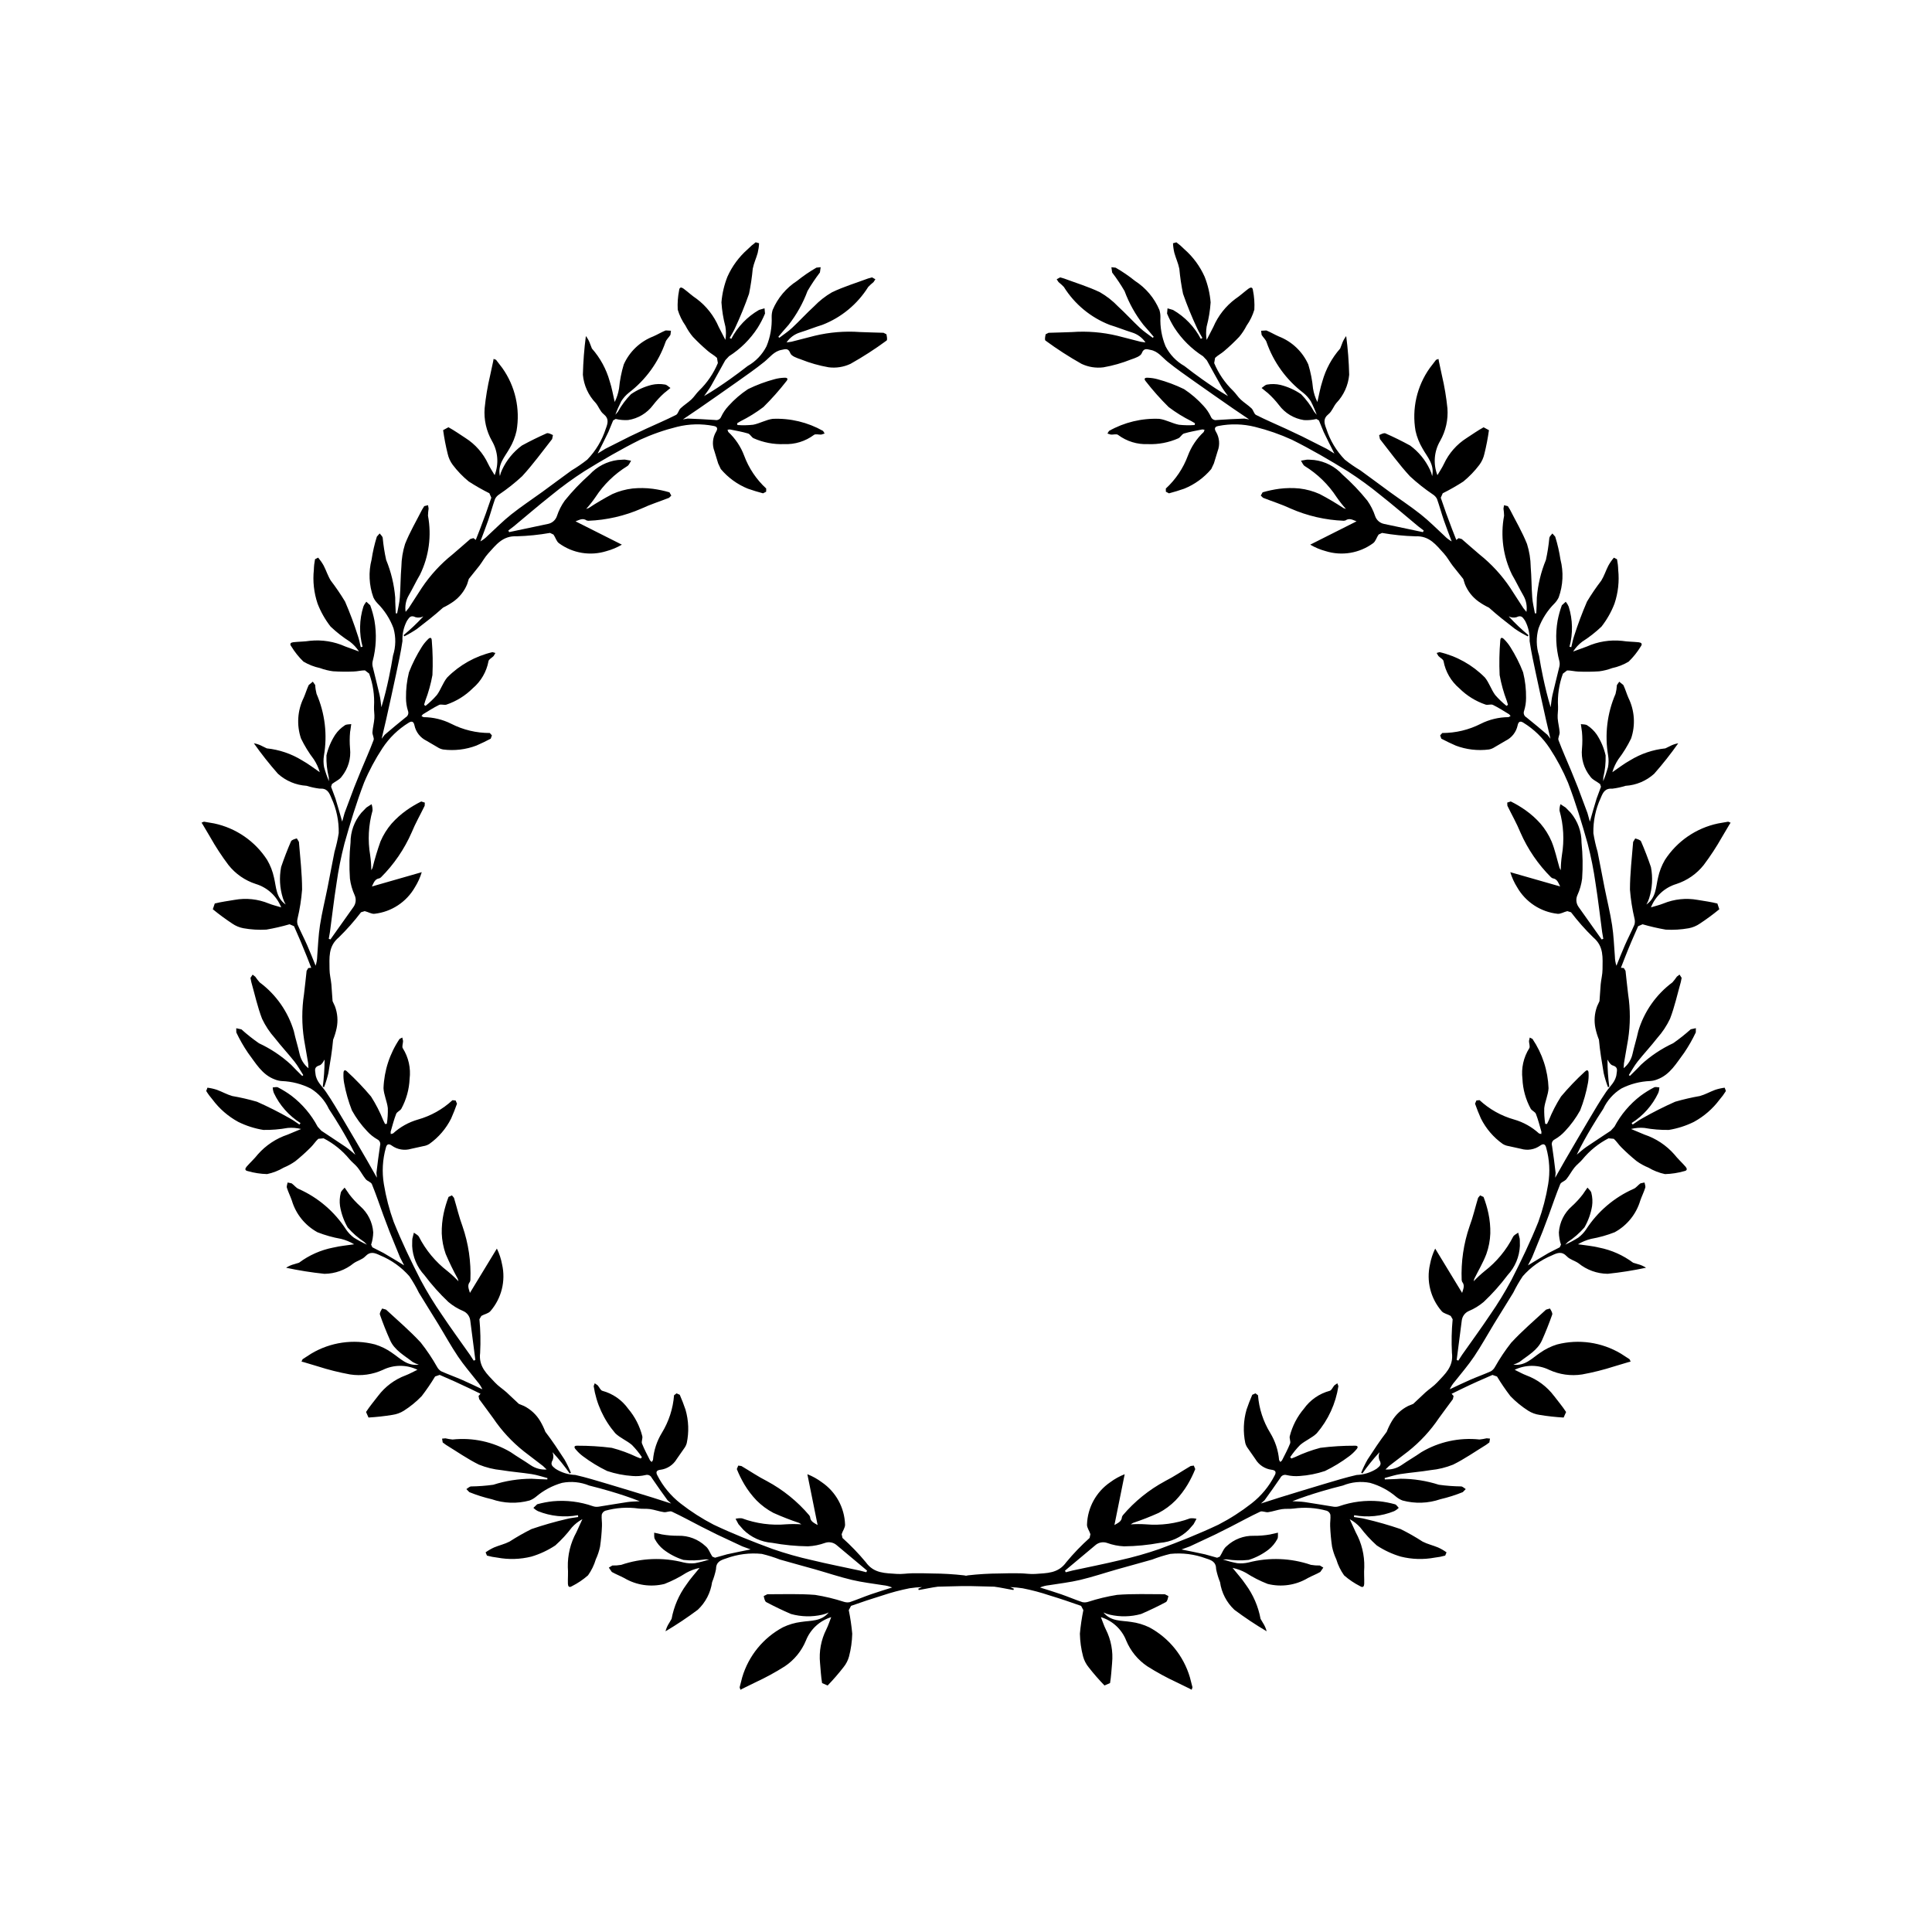 <?xml version="1.0" encoding="UTF-8"?>
<!-- Uploaded to: SVG Repo, www.svgrepo.com, Generator: SVG Repo Mixer Tools -->
<svg fill="#000000" width="800px" height="800px" version="1.1" viewBox="144 144 512 512" xmlns="http://www.w3.org/2000/svg">
 <path d="m599.27 362.23c-5.789 1.223-10.848 4.707-14.059 9.676-0.852 1.457-1.461 3.043-1.812 4.695-0.613 2.512-0.488 5.285-3.09 7.109 0.309-0.52 0.555-1.078 0.73-1.656 0.844-2.668 1.008-5.508 0.48-8.254-0.781-2.301-1.652-4.578-2.621-6.805-0.184-0.422-0.984-0.617-1.543-0.797l-0.555 0.914c-0.336 4.215-0.84 8.434-0.844 12.648 0.203 2.598 0.609 5.176 1.211 7.715 0.129 0.516 0.121 1.055-0.023 1.566-0.785 1.828-1.715 3.598-2.519 5.422-0.797 1.805-1.508 3.648-2.254 5.477-0.258-0.797-0.395-1.625-0.41-2.457-0.227-2.781-0.312-5.582-0.742-8.328-0.52-3.352-1.344-6.648-2.008-9.98-0.629-3.152-1.199-6.312-1.84-9.465-0.48-1.613-0.848-3.258-1.109-4.918-0.074-3.203 0.586-6.383 1.934-9.293 0.621-1.52 1.141-2.633 3.125-2.496h-0.004c1.18-0.145 2.34-0.398 3.473-0.754 2.816-0.172 5.488-1.297 7.582-3.191 2.269-2.574 4.398-5.273 6.375-8.078-0.797 0.137-1.566 0.406-2.273 0.793l-1.141 0.555c-3.316 0.344-6.508 1.426-9.348 3.172-1.645 0.906-3.141 2.086-4.703 3.144 0.355-1.215 0.891-2.371 1.59-3.426 1.312-1.719 2.445-3.566 3.387-5.512 1.191-3.531 0.941-7.394-0.699-10.742-0.492-1.121-0.828-2.316-1.352-3.418l-1.086-0.887-0.629 0.887c-0.039 0.789-0.16 1.566-0.355 2.328-2.242 5.172-2.922 10.883-1.953 16.434 0.152 1 0.137 2.019-0.051 3.012-0.348 1.262-0.773 2.5-1.277 3.707l0.043-1.027c0.461-1.898 0.664-3.852 0.605-5.801-0.445-1.969-1.238-3.84-2.34-5.527-0.672-0.973-1.527-1.805-2.519-2.445-0.414-0.312-1.125-0.23-1.699-0.328l0.223 1.605 0.066 0.453c0.137 1.465 0.137 2.941 0.008 4.41-0.281 2.652 0.5 5.309 2.172 7.391 0.562 0.871 1.754 1.328 2.621 2.023l0.234 0.727-1.152 3.113c-0.625 1.996-1.18 4.016-1.789 6.125l-0.633-2.273-2.57-6.875-1.754-4.332c-1.125-2.703-2.332-5.379-3.356-8.121-0.215-0.574 0.348-1.395 0.301-2.086-0.078-1.238-0.426-2.461-0.516-3.703-0.074-1.02 0.148-2.055 0.094-3.078-0.176-2.977 0.262-5.957 1.289-8.754l1.109-0.848c0.996-0.02 1.996 0.273 2.996 0.301 1.828 0.074 3.66 0.055 5.488-0.066 1.176-0.148 2.332-0.434 3.441-0.852 1.547-0.324 3.027-0.902 4.383-1.711 1.242-1.207 2.324-2.566 3.227-4.043 0.559-0.738 0.043-1.031-0.574-1.098-1.457-0.156-2.938-0.137-4.379-0.371h-0.004c-3.195-0.332-6.426 0.188-9.359 1.508l-3.629 1.324h0.004c0.648-1.004 1.465-1.887 2.41-2.613 1.828-1.16 3.535-2.496 5.106-3.988 1.441-1.844 2.606-3.891 3.445-6.074 0.973-2.883 1.312-5.941 0.992-8.969-0.023-0.941-0.129-1.883-0.312-2.809l-0.832-0.43c-0.555 0.656-1.047 1.367-1.465 2.121-0.672 1.297-1.109 2.731-1.875 3.965-1.363 1.777-2.625 3.629-3.781 5.551-1.289 2.984-2.43 6.031-3.418 9.129-0.336 0.953-0.504 1.961-0.75 2.949l-0.48-0.102h0.004c0.945-3.492 0.871-7.184-0.211-10.637-0.191-0.469-0.457-0.902-0.785-1.289l-1.031 0.938c-0.484 1.324-0.859 2.688-1.125 4.078-0.617 3.559-0.457 7.211 0.465 10.707 0.117 0.473 0.121 0.973 0.008 1.449-0.586 2.512-1.254 5-1.828 7.516-0.246 1.07-0.328 2.18-0.484 3.269-0.82-2.656-1.445-5.305-2.016-7.961-0.402-1.895-0.754-3.809-1.066-5.723v0.004c-0.754-2.348-0.801-4.863-0.129-7.234 0.922-2.496 2.379-4.762 4.266-6.641 0.441-0.461 0.805-0.988 1.078-1.562 1.156-3.219 1.32-6.711 0.469-10.023-0.309-2.059-0.777-4.086-1.398-6.07l-0.746-0.844c-0.277 0.383-0.727 0.738-0.805 1.156-0.184 1.969-0.488 3.926-0.914 5.856-1.312 3.18-2.121 6.547-2.402 9.973 0 1.395-0.102 2.789-0.148 4.184h-0.363c-0.246-1.402-0.605-2.793-0.707-4.203-0.203-2.707-0.18-5.434-0.41-8.141h0.004c-0.035-2.047-0.363-4.078-0.977-6.035-1.246-3.141-2.981-6.086-4.516-9.109l-0.57-0.918-1.008-0.25-0.148 0.883c0.094 0.629 0.148 1.266 0.164 1.902-1.004 5.305-0.262 10.789 2.113 15.637 1.059 1.793 1.938 3.691 2.984 5.488 0.762 1.316 1.055 2.852 0.828 4.356l-0.828-1.008-3.477-5.371h0.004c-2.246-3.348-4.992-6.332-8.141-8.844-1.594-1.324-3.125-2.734-4.699-4.074l-0.832-0.242-0.617 0.473-1.133-2.891c-1.062-2.738-2.047-5.512-2.984-8.293l0.516-1.176h-0.008c1.887-0.941 3.715-1.984 5.484-3.129 1.578-1.297 3-2.773 4.231-4.402 0.645-0.867 1.098-1.855 1.332-2.91 0.516-2.07 0.918-4.168 1.211-6.285l-1.41-0.766c-1.559 0.844-3.008 1.883-4.504 2.848-2.613 1.66-4.699 4.031-6.008 6.84-0.48 1.02-1.125 1.961-1.734 3.004-1.16-2.988-0.887-6.344 0.738-9.105 1.477-2.617 2.144-5.617 1.918-8.613-0.297-2.93-0.785-5.84-1.457-8.703l-0.805-3.742-0.109-0.645-0.645 0.238-1.668 2.176c-3.426 4.82-4.785 10.812-3.773 16.641 0.363 1.648 0.992 3.227 1.855 4.68 1.254 2.262 3.223 4.215 2.555 7.32v-0.004c-0.129-0.59-0.328-1.164-0.594-1.711-1.188-2.535-2.992-4.731-5.242-6.387-2.133-1.164-4.32-2.246-6.543-3.223-0.422-0.188-1.145 0.215-1.672 0.461l0.211 1.051c2.613 3.324 5.102 6.766 7.961 9.863l-0.004-0.004c1.914 1.773 3.961 3.391 6.125 4.848 0.445 0.289 0.805 0.691 1.043 1.164 0.664 1.879 1.18 3.809 1.828 5.691 0.641 1.867 1.367 3.703 2.059 5.555-0.727-0.402-1.391-0.914-1.965-1.516-2.051-1.887-4.016-3.887-6.195-5.617-2.652-2.109-5.5-3.977-8.246-5.973-2.602-1.891-5.164-3.828-7.773-5.707h0.004c-1.445-0.859-2.832-1.816-4.152-2.859-2.231-2.305-3.902-5.09-4.883-8.141-0.574-1.535-0.945-2.707 0.605-3.953 0.883-0.711 1.281-2 2.039-2.906h-0.004c1.953-2.035 3.152-4.676 3.406-7.488-0.082-3.43-0.344-6.856-0.793-10.258-0.492 0.641-0.879 1.355-1.137 2.121l-0.461 1.184c-2.203 2.5-3.812 5.461-4.711 8.668-0.59 1.785-0.895 3.664-1.328 5.5-0.562-1.133-0.953-2.344-1.156-3.59-0.199-2.152-0.617-4.281-1.246-6.348-1.52-3.41-4.324-6.078-7.805-7.43-1.121-0.488-2.176-1.133-3.309-1.594l-1.398 0.082 0.141 1.086c0.391 0.68 1.09 1.234 1.316 1.949h-0.004c1.859 5.32 5.234 9.98 9.711 13.402 0.789 0.633 1.469 1.391 2.008 2.246 0.598 1.164 1.125 2.363 1.57 3.594l-0.664-0.785c-0.945-1.711-2.117-3.285-3.484-4.684-1.664-1.137-3.516-1.973-5.473-2.461-1.152-0.262-2.348-0.293-3.516-0.09-0.516 0.051-0.98 0.594-1.473 0.906l1.262 1.035 0.363 0.281h-0.004c1.098 0.984 2.102 2.066 3 3.234 1.594 2.141 3.969 3.562 6.609 3.961 1.105 0.066 2.215-0.031 3.293-0.293l0.668 0.379 1.262 3.07c0.895 1.891 1.859 3.75 2.84 5.715l-2.008-1.242-6.551-3.305-4.231-2c-2.664-1.223-5.363-2.371-7.977-3.691-0.547-0.277-0.691-1.262-1.191-1.738-0.898-0.855-1.984-1.52-2.891-2.367-0.746-0.699-1.285-1.613-2.016-2.324-2.148-2.066-3.848-4.559-4.992-7.312l0.242-1.379c0.719-0.691 1.652-1.152 2.406-1.812h-0.004c1.398-1.184 2.727-2.441 3.988-3.769 0.762-0.91 1.418-1.902 1.953-2.961 0.914-1.289 1.609-2.719 2.055-4.234 0.098-1.727-0.027-3.461-0.371-5.156-0.09-0.918-0.668-0.785-1.172-0.414-1.176 0.871-2.25 1.895-3.469 2.699-2.574 1.926-4.594 4.496-5.856 7.453l-1.766 3.434c-0.199-1.176-0.199-2.379 0-3.555 0.559-2.094 0.906-4.234 1.051-6.394-0.191-2.332-0.727-4.625-1.59-6.801-1.238-2.777-3.062-5.254-5.348-7.262-0.66-0.676-1.375-1.297-2.137-1.855l-0.898 0.254c0.039 0.863 0.16 1.719 0.363 2.555 0.391 1.41 1.035 2.758 1.309 4.184l0.004 0.004c0.203 2.227 0.531 4.445 0.984 6.637 1.074 3.07 2.301 6.086 3.68 9.031 0.402 0.93 0.961 1.785 1.449 2.676l-0.418 0.25c-1.676-3.207-4.234-5.871-7.371-7.672l-1.449-0.422-0.125 1.387c0.543 1.305 1.191 2.562 1.938 3.762 1.965 3.035 4.559 5.613 7.606 7.555l0.992 1.062c1.27 2.242 2.469 4.527 3.754 6.762 0.547 0.953 1.238 1.824 1.863 2.734-2.41-1.402-4.664-2.922-6.883-4.492-1.586-1.121-3.137-2.285-4.664-3.481-2.144-1.215-3.883-3.031-5-5.227-1.016-2.461-1.48-5.109-1.367-7.769 0.008-0.633-0.082-1.27-0.27-1.875-1.332-3.152-3.582-5.828-6.457-7.684-1.617-1.305-3.336-2.477-5.141-3.516l-1.121-0.113 0.195 1.395c1.199 1.57 2.301 3.215 3.293 4.922 1.195 3.227 2.883 6.25 5.004 8.961 0.949 1.023 1.82 2.117 2.727 3.176l-0.262 0.246c-1.133-0.859-2.34-1.641-3.375-2.606-1.984-1.852-3.816-3.871-5.82-5.707-1.414-1.48-3.035-2.746-4.812-3.766-3.043-1.461-6.316-2.449-9.496-3.633l-1.047-0.293-0.906 0.496 0.492 0.746c0.496 0.398 0.969 0.828 1.41 1.289 2.859 4.574 7.125 8.102 12.156 10.055 1.992 0.605 3.93 1.398 5.918 2.016 1.453 0.449 2.707 1.379 3.562 2.633l-1.293-0.18-6.195-1.59c-3.922-0.938-7.961-1.27-11.98-0.977-2.07 0.109-4.144 0.105-6.215 0.195l-0.777 0.387c-0.117 0.555-0.309 1.488-0.047 1.672 3.059 2.25 6.254 4.312 9.562 6.172 1.805 0.852 3.812 1.168 5.789 0.918 2.519-0.441 4.981-1.145 7.352-2.094 1.035-0.352 2.508-0.844 2.809-1.637 0.57-1.508 1.445-1.043 2.324-0.887 1.984 0.348 3.094 1.977 4.543 3.148 2.305 1.867 4.754 3.562 7.176 5.281 3.359 2.383 6.742 4.727 10.121 7.078l4.301 2.914-1.277-0.219c-2.418 0.102-4.848 0.203-7.266 0.379v-0.004c-0.672 0.152-1.348-0.211-1.594-0.852-0.492-1.051-1.148-2.019-1.938-2.867-1.527-1.703-3.269-3.203-5.176-4.461-2.262-1.102-4.621-1.984-7.051-2.633-0.828-0.227-1.684-0.352-2.543-0.383-0.727-0.062-1.184 0.203-0.566 0.93v0.004c1.875 2.406 3.906 4.691 6.078 6.836 1.891 1.434 3.91 2.684 6.035 3.738l0.934 0.555-0.082 0.465c-1.391 0.105-2.789 0.078-4.172-0.074-1.758-0.344-3.41-1.324-5.168-1.559l-0.004-0.004c-4.664-0.203-9.293 0.906-13.355 3.207l-0.418 0.688 0.895 0.277c0.652 0.051 1.512-0.234 1.926 0.082h-0.004c2.281 1.707 5.086 2.574 7.938 2.445 2.769 0.109 5.531-0.422 8.066-1.551 0.562-0.277 0.906-1.09 1.473-1.262 1.586-0.473 3.231-0.75 4.856-1.082l0.586 0.086-0.203 0.582v0.004c-1.871 1.742-3.312 3.894-4.211 6.293-1.23 3.32-3.234 6.305-5.844 8.703l0.012 0.84 0.824 0.43c1.363-0.359 2.719-0.77 4.047-1.238 2.773-1.125 5.231-2.91 7.156-5.199l0.699-1.492 0.992-3.246c0.652-1.684 0.492-3.574-0.43-5.125-0.43-0.707-0.504-1.363 0.648-1.555 3.207-0.633 6.512-0.551 9.684 0.242 3.363 0.832 6.641 1.973 9.793 3.414 5.047 2.512 9.941 5.367 14.746 8.328 3.043 1.957 5.969 4.09 8.766 6.383 3.379 2.664 6.633 5.481 9.949 8.227l1.457 1.117-0.203 0.426-10.305-2.176v-0.004c-1.105-0.219-2.008-1.012-2.367-2.078-0.48-1.457-1.176-2.836-2.062-4.086-1.996-2.481-4.199-4.785-6.582-6.894-1.953-2.137-4.606-3.512-7.477-3.871-0.641-0.012-1.285-0.129-1.922-0.102l-1.605 0.273c0.312 0.48 0.52 1.113 0.961 1.41 3.41 2.094 6.312 4.922 8.496 8.277 0.75 1.09 1.574 2.133 2.461 3.113l-0.652-0.23c-2.039-1.344-4.141-2.586-6.305-3.719-1.695-0.762-3.5-1.262-5.344-1.477-1.777-0.176-3.57-0.152-5.344 0.074-1.5 0.203-2.988 0.516-4.441 0.941l-0.484 0.863 0.594 0.586c2.438 0.961 4.957 1.746 7.324 2.856h-0.004c4.449 1.949 9.223 3.047 14.074 3.234l0.441-0.078c1.051-0.738 1.941-0.141 2.949 0.23l-12.277 6.18-0.004-0.004c1.27 0.75 2.637 1.324 4.059 1.707 4.293 1.355 8.977 0.578 12.609-2.086 0.68-0.488 0.926-1.551 1.453-2.293l0.914-0.434c2.922 0.516 5.879 0.816 8.848 0.898 3.742-0.18 5.488 2.316 7.535 4.547 0.898 0.977 1.531 2.195 2.348 3.258l2.793 3.496 0.445 1.402c0.75 1.848 2.008 3.441 3.629 4.602 0.867 0.609 1.785 1.148 2.742 1.605 2.199 1.996 4.559 3.824 6.914 5.644v-0.004c1.074 0.73 2.195 1.391 3.356 1.969l0.203-0.301c-1.793-1.492-3.488-3.098-5.074-4.809l-0.145-0.184c0.617 0.32 1.332 0.398 2.004 0.223 1.441-0.719 1.766 0.219 2.305 0.926h0.004c0.875 1.66 1.289 3.523 1.203 5.394 0.426 2.934 1.074 5.844 1.691 8.75 0.848 4.031 1.746 8.047 2.641 12.066l1.184 5.059-0.785-1.027c-1.848-1.57-3.695-3.141-5.594-4.648l-0.008-0.004c-0.594-0.34-0.848-1.07-0.594-1.707 0.348-1.109 0.523-2.262 0.52-3.426 0.031-2.285-0.23-4.566-0.781-6.785-0.91-2.344-2.047-4.594-3.394-6.715-0.457-0.73-0.996-1.402-1.609-2.008-0.492-0.539-1.008-0.652-1.047 0.301-0.258 3.043-0.312 6.098-0.172 9.148 0.418 2.336 1.055 4.625 1.898 6.84l0.312 1.043-0.379 0.285c-1.094-0.867-2.102-1.836-3.016-2.891-1.059-1.445-1.605-3.285-2.738-4.652v0.004c-3.293-3.316-7.445-5.641-11.992-6.707l-0.777 0.223 0.469 0.805c0.445 0.477 1.27 0.852 1.359 1.367 0.52 2.805 1.996 5.344 4.172 7.184 1.965 1.961 4.356 3.441 6.984 4.332 0.605 0.18 1.41-0.184 1.938 0.074 1.488 0.727 2.883 1.641 4.301 2.496l0.371 0.461-0.547 0.289c-2.559 0.012-5.078 0.617-7.363 1.766-3.156 1.609-6.652 2.441-10.195 2.438l-0.559 0.625 0.312 0.875c1.246 0.656 2.519 1.273 3.816 1.832v0.004c2.801 1.055 5.816 1.41 8.789 1.031 0.543-0.098 1.062-0.309 1.523-0.617l2.93-1.715h0.004c1.621-0.793 2.785-2.289 3.16-4.059 0.164-0.805 0.555-1.344 1.531-0.707l-0.004 0.004c2.785 1.707 5.16 4.012 6.953 6.742 1.906 2.894 3.543 5.961 4.879 9.156 2.008 5.269 3.664 10.688 5.188 16.121v0.004c0.91 3.504 1.617 7.055 2.117 10.641 0.676 4.246 1.156 8.527 1.73 12.793l0.312 1.809-0.438 0.172-6.098-8.59c-0.668-0.91-0.793-2.109-0.332-3.141 0.637-1.395 1.059-2.879 1.254-4.402 0.219-3.176 0.164-6.363-0.16-9.527 0.016-2.898-1-5.703-2.867-7.918l-1.344-1.379-1.367-0.887c-0.184 0.543-0.273 1.113-0.254 1.688 1.086 3.852 1.301 7.898 0.633 11.848-0.188 1.309-0.289 2.633-0.305 3.957l-0.324-0.617c-0.688-2.344-1.191-4.762-2.109-7.012v0.004c-0.73-1.711-1.719-3.297-2.93-4.711-1.188-1.336-2.519-2.531-3.977-3.562-1.238-0.875-2.543-1.652-3.902-2.324l-0.941 0.301 0.039 0.832c1.141 2.359 2.457 4.644 3.445 7.062v0.004c1.945 4.449 4.707 8.492 8.145 11.922l0.379 0.238c1.273 0.172 1.523 1.215 2.016 2.168l-13.215-3.781c0.426 1.41 1.039 2.758 1.824 4.008 2.238 3.906 6.207 6.512 10.68 7.016 0.828 0.102 1.73-0.512 2.621-0.699l0.977 0.301v0.004c1.797 2.359 3.766 4.586 5.891 6.656 2.871 2.406 2.457 5.43 2.453 8.449 0 1.328-0.363 2.652-0.488 3.984l-0.32 4.465-0.621 1.336v0.004c-0.699 1.863-0.855 3.891-0.449 5.844 0.223 1.035 0.535 2.051 0.926 3.035 0.258 2.961 0.758 5.906 1.254 8.84 0.297 1.266 0.676 2.508 1.137 3.723l0.355-0.086c-0.312-2.312-0.473-4.644-0.48-6.977l0.02-0.234c0.363 0.715 0.797 1.371 1.324 1.527 1.543 0.449 1.148 1.359 1.062 2.242-0.184 2.008-1.719 3.246-2.773 4.781-1.68 2.445-3.172 5.023-4.691 7.574-2.106 3.539-4.172 7.098-6.246 10.656l-2.559 4.519 0.117-1.289c-0.293-2.406-0.586-4.816-0.957-7.211h-0.004c-0.207-0.656 0.102-1.359 0.723-1.656 1.008-0.578 1.922-1.309 2.707-2.164 1.57-1.66 2.926-3.516 4.031-5.516 0.918-2.34 1.609-4.762 2.062-7.234 0.156-0.848 0.215-1.707 0.176-2.566 0.008-0.73-0.301-1.164-0.973-0.488l-0.004-0.004c-2.25 2.062-4.363 4.269-6.328 6.606-1.277 2-2.363 4.113-3.246 6.316l-0.477 0.973-0.473-0.047h0.004c-0.215-1.375-0.301-2.773-0.258-4.164 0.203-1.781 1.047-3.504 1.141-5.277-0.168-4.668-1.645-9.195-4.262-13.062l-0.719-0.363-0.203 0.914c0 0.652 0.355 1.488 0.07 1.926-1.52 2.41-2.156 5.277-1.805 8.105 0.113 2.773 0.867 5.481 2.191 7.914 0.32 0.543 1.16 0.82 1.375 1.367 0.598 1.543 1.008 3.16 1.465 4.754l-0.035 0.594-0.605-0.156c-1.887-1.727-4.148-2.992-6.609-3.695-3.41-0.965-6.543-2.719-9.145-5.129l-0.836 0.078-0.363 0.855c0.469 1.328 0.984 2.644 1.559 3.93l0.004 0.004c1.34 2.676 3.316 4.984 5.754 6.719 0.469 0.297 0.992 0.492 1.543 0.578l3.316 0.73c1.727 0.516 3.598 0.207 5.07-0.84 0.672-0.484 1.32-0.613 1.602 0.523 0.891 3.144 1.07 6.449 0.535 9.672-0.559 3.422-1.438 6.781-2.621 10.039-2.098 5.234-4.555 10.34-7.121 15.363-1.707 3.191-3.598 6.281-5.664 9.254-2.383 3.578-4.938 7.055-7.406 10.57l-0.996 1.543-0.441-0.172 1.348-10.445c0.133-1.117 0.852-2.086 1.887-2.527 1.414-0.594 2.731-1.398 3.906-2.387 2.312-2.184 4.438-4.562 6.348-7.109 1.977-2.117 3.133-4.871 3.262-7.766-0.039-0.641 0.023-1.289-0.051-1.926l-0.402-1.578c-0.453 0.352-1.07 0.605-1.332 1.066-1.816 3.57-4.398 6.688-7.57 9.137-1.027 0.836-2 1.738-2.91 2.699l0.18-0.672c1.082-2.188 2.352-4.305 3.207-6.582v0.004c0.621-1.75 0.973-3.586 1.039-5.441 0.035-1.785-0.133-3.566-0.504-5.316-0.316-1.48-0.75-2.938-1.293-4.352l-0.902-0.414-0.535 0.641c-0.762 2.508-1.344 5.078-2.258 7.527v-0.004c-1.586 4.59-2.297 9.438-2.098 14.289l0.113 0.434c0.816 0.988 0.297 1.926 0.008 2.957l-7.141-11.746c-0.641 1.324-1.105 2.731-1.375 4.18-1.004 4.391 0.141 8.996 3.09 12.402 0.539 0.641 1.621 0.797 2.398 1.266l0.512 0.883 0.004-0.004c-0.281 2.957-0.344 5.926-0.191 8.891 0.48 3.715-1.875 5.656-3.93 7.875-0.906 0.973-2.066 1.703-3.062 2.598l-3.262 3.062-1.359 0.559c-1.781 0.895-3.269 2.277-4.293 3.988-0.539 0.914-1.004 1.871-1.383 2.863-1.812 2.352-3.445 4.852-5.07 7.344-0.641 1.129-1.207 2.301-1.691 3.504l0.32 0.18c1.34-1.91 2.801-3.734 4.375-5.453l0.172-0.156 0.004-0.004c-0.27 0.641-0.293 1.359-0.062 2.016 0.832 1.375-0.078 1.777-0.738 2.371h-0.004c-1.582 1.004-3.406 1.566-5.277 1.629-2.894 0.66-5.738 1.539-8.586 2.383-3.945 1.168-7.883 2.387-11.816 3.594l-4.949 1.586 0.961-0.867c1.418-1.969 2.836-3.938 4.188-5.945v0.004c0.293-0.621 0.996-0.93 1.652-0.727 1.133 0.262 2.301 0.344 3.457 0.246 2.285-0.152 4.539-0.598 6.707-1.324 2.262-1.098 4.414-2.406 6.422-3.918 0.691-0.516 1.32-1.109 1.875-1.766 0.496-0.531 0.566-1.059-0.387-1.02-3.055-0.012-6.102 0.176-9.133 0.559-2.293 0.605-4.523 1.422-6.668 2.441l-1.012 0.395-0.312-0.355h-0.004c0.777-1.156 1.66-2.242 2.637-3.238 1.359-1.168 3.144-1.863 4.418-3.102 3.039-3.543 5.023-7.871 5.723-12.488l-0.281-0.754-0.77 0.535c-0.441 0.48-0.746 1.336-1.254 1.465v-0.004c-2.758 0.742-5.168 2.414-6.828 4.738-1.793 2.113-3.082 4.613-3.758 7.301-0.133 0.613 0.297 1.387 0.082 1.938-0.605 1.539-1.406 3.004-2.148 4.488l-0.43 0.402-0.328-0.52c-0.215-2.551-1.023-5.012-2.352-7.195-1.855-3.023-2.965-6.441-3.238-9.977l-0.672-0.504-0.848 0.383c-0.559 1.297-1.07 2.613-1.523 3.949h0.004c-0.828 2.879-0.941 5.914-0.328 8.844 0.145 0.535 0.398 1.035 0.742 1.473l1.941 2.785-0.004-0.004c0.926 1.551 2.508 2.594 4.301 2.824 0.82 0.102 1.383 0.445 0.82 1.473v-0.004c-1.48 2.914-3.586 5.465-6.168 7.469-2.731 2.133-5.652 4.008-8.73 5.598-5.09 2.418-10.359 4.504-15.652 6.461-3.422 1.184-6.906 2.172-10.441 2.957-4.18 1.016-8.406 1.836-12.613 2.75l-1.777 0.457-0.207-0.426 8.074-6.762v-0.004c0.855-0.734 2.039-0.953 3.102-0.578 1.441 0.523 2.953 0.828 4.484 0.898 3.184-0.035 6.359-0.344 9.488-0.922 2.887-0.215 5.606-1.453 7.664-3.492l1.27-1.449 0.777-1.434h-0.004c-0.555-0.141-1.133-0.18-1.703-0.117-3.754 1.391-7.769 1.93-11.758 1.578-1.32-0.086-2.648-0.082-3.969 0.012l0.586-0.371v-0.004c2.316-0.77 4.59-1.66 6.816-2.66 1.648-0.863 3.152-1.977 4.461-3.297 1.234-1.285 2.32-2.711 3.234-4.246 0.77-1.305 1.441-2.668 2.004-4.074l-0.383-0.922-0.828 0.105c-2.258 1.324-4.434 2.82-6.766 3.996l0.004 0.004c-4.281 2.297-8.09 5.375-11.234 9.078l-0.211 0.395c-0.07 1.281-1.09 1.613-2 2.18l2.719-13.473 0.004-0.004c-1.371 0.539-2.668 1.258-3.848 2.137-3.715 2.543-6 6.707-6.144 11.207-0.039 0.836 0.648 1.688 0.906 2.559l-0.223 0.996c-2.211 1.98-4.269 4.121-6.164 6.406-2.168 3.055-5.215 2.887-8.227 3.125-1.324 0.102-2.672-0.148-4.012-0.168-1.801-0.027-3.606-0.027-5.406 0.043-2.809 0.012-5.613 0.18-8.402 0.496l-0.527 0.105-0.527-0.102h-0.004c-2.789-0.316-5.594-0.48-8.402-0.496-1.801-0.074-3.602-0.074-5.406-0.051-1.336 0.02-2.688 0.27-4.012 0.168-3.016-0.234-6.062-0.066-8.227-3.125v0.004c-1.895-2.285-3.957-4.426-6.164-6.406l-0.223-0.996c0.258-0.871 0.941-1.723 0.906-2.559v0.004c-0.148-4.504-2.43-8.664-6.148-11.207-1.18-0.883-2.473-1.602-3.844-2.141l2.719 13.473c-0.906-0.562-1.93-0.898-2-2.18l-0.211-0.395v0.004c-3.144-3.703-6.953-6.781-11.23-9.078-2.332-1.176-4.504-2.672-6.766-3.996l-0.824-0.109-0.383 0.914v0.004c0.566 1.406 1.234 2.769 2.004 4.074 0.914 1.535 2 2.957 3.234 4.246 1.312 1.32 2.816 2.43 4.461 3.297 2.227 1 4.504 1.887 6.82 2.66l0.586 0.371c-1.324-0.09-2.648-0.094-3.973-0.012-3.988 0.352-8.004-0.188-11.758-1.578-0.57-0.062-1.148-0.02-1.703 0.121l0.777 1.434 1.27 1.449h-0.004c2.059 2.039 4.777 3.273 7.664 3.492 3.133 0.574 6.305 0.883 9.488 0.922 1.531-0.074 3.043-0.375 4.484-0.898 1.062-0.379 2.246-0.156 3.102 0.578l8.07 6.762-0.207 0.426-1.773-0.449c-4.203-0.914-8.434-1.734-12.613-2.75-3.531-0.785-7.019-1.773-10.438-2.957-5.293-1.953-10.562-4.039-15.652-6.457-3.078-1.594-6.004-3.469-8.734-5.602-2.578-2.004-4.684-4.555-6.168-7.469-0.562-1.027 0-1.371 0.824-1.473v0.004c1.789-0.23 3.375-1.27 4.297-2.82l1.941-2.785c0.344-0.438 0.594-0.938 0.738-1.473 0.617-2.93 0.504-5.965-0.328-8.844-0.453-1.336-0.965-2.652-1.523-3.949l-0.848-0.383-0.668 0.504c-0.273 3.535-1.383 6.953-3.234 9.977-1.332 2.184-2.137 4.648-2.352 7.195l-0.332 0.52-0.43-0.402c-0.742-1.484-1.543-2.949-2.144-4.488-0.215-0.547 0.211-1.32 0.078-1.938v0.004c-0.672-2.691-1.961-5.191-3.754-7.305-1.66-2.32-4.07-3.996-6.828-4.738-0.504-0.129-0.812-0.984-1.254-1.465l-0.77-0.535-0.281 0.754v0.004c0.699 4.617 2.684 8.945 5.727 12.492 1.273 1.238 3.059 1.934 4.418 3.102 0.977 0.996 1.859 2.078 2.637 3.234l-0.316 0.355-1.008-0.395v0.004c-2.141-1.023-4.371-1.84-6.668-2.441-3.027-0.387-6.078-0.57-9.129-0.562-0.953-0.039-0.883 0.488-0.383 1.02 0.551 0.66 1.18 1.254 1.871 1.77 2.008 1.508 4.16 2.82 6.422 3.914 2.168 0.727 4.422 1.172 6.703 1.324 1.156 0.098 2.324 0.016 3.457-0.246 0.652-0.203 1.359 0.105 1.652 0.727 1.352 2.016 2.769 3.981 4.188 5.945l0.961 0.867-4.957-1.586c-3.938-1.211-7.871-2.426-11.816-3.594-2.848-0.844-5.691-1.723-8.586-2.383v-0.004c-1.875-0.062-3.699-0.625-5.281-1.629-0.66-0.594-1.57-0.996-0.738-2.371 0.23-0.656 0.207-1.375-0.062-2.016l0.172 0.156v0.004c1.574 1.719 3.039 3.543 4.379 5.453l0.32-0.18c-0.484-1.203-1.051-2.375-1.691-3.504-1.625-2.492-3.258-4.996-5.074-7.344v-0.004c-0.379-0.988-0.84-1.945-1.379-2.859-1.023-1.711-2.516-3.094-4.293-3.988l-1.363-0.559-3.262-3.062c-0.996-0.895-2.16-1.625-3.059-2.598-2.055-2.215-4.41-4.16-3.93-7.875l-0.004-0.004c0.156-2.961 0.094-5.934-0.188-8.887l0.512-0.883c0.781-0.465 1.863-0.625 2.398-1.266l0.004 0.004c2.945-3.406 4.094-8.012 3.086-12.402-0.266-1.449-0.73-2.856-1.375-4.18l-7.141 11.746c-0.285-1.035-0.805-1.969 0.008-2.957l0.113-0.434v-0.004c0.203-4.852-0.508-9.695-2.098-14.285-0.914-2.449-1.496-5.019-2.258-7.527l-0.535-0.641-0.902 0.414v0.004c-0.539 1.414-0.973 2.871-1.293 4.352-0.367 1.746-0.535 3.531-0.504 5.316 0.07 1.855 0.422 3.691 1.043 5.441 0.957 2.246 2.027 4.441 3.207 6.578l0.18 0.672c-0.91-0.965-1.883-1.867-2.91-2.703-3.172-2.441-5.758-5.559-7.574-9.121-0.262-0.461-0.879-0.715-1.332-1.066l-0.402 1.578c-0.074 0.637-0.012 1.285-0.051 1.926l-0.004-0.004c0.133 2.894 1.289 5.648 3.262 7.766 1.914 2.547 4.035 4.926 6.352 7.113 1.172 0.984 2.492 1.789 3.906 2.383 1.035 0.445 1.754 1.41 1.883 2.531l1.348 10.445-0.441 0.172-0.996-1.543c-2.473-3.519-5.019-6.992-7.406-10.57-2.062-2.977-3.953-6.066-5.66-9.258-2.566-5.027-5.023-10.129-7.121-15.363h-0.004c-1.18-3.258-2.059-6.617-2.617-10.035-0.539-3.227-0.355-6.527 0.535-9.676 0.281-1.137 0.93-1.008 1.602-0.523l-0.004 0.004c1.473 1.043 3.344 1.352 5.074 0.836l3.316-0.73c0.547-0.082 1.074-0.281 1.539-0.578 2.441-1.734 4.418-4.043 5.758-6.719 0.574-1.289 1.09-2.606 1.559-3.93l-0.363-0.855-0.836-0.078 0.004-0.004c-2.602 2.41-5.734 4.168-9.145 5.129-2.461 0.703-4.723 1.965-6.609 3.688l-0.602 0.156-0.039-0.59c0.461-1.594 0.867-3.211 1.469-4.754 0.215-0.547 1.055-0.828 1.371-1.367 1.324-2.438 2.074-5.144 2.191-7.914 0.352-2.832-0.285-5.695-1.805-8.109-0.285-0.438 0.07-1.273 0.07-1.926l-0.203-0.914-0.719 0.363c-2.613 3.871-4.094 8.395-4.262 13.062 0.094 1.773 0.938 3.496 1.145 5.277 0.039 1.395-0.047 2.789-0.262 4.168l-0.469 0.043-0.477-0.973c-0.883-2.203-1.969-4.32-3.246-6.316-1.965-2.34-4.078-4.543-6.328-6.606-0.672-0.676-0.98-0.242-0.973 0.488-0.039 0.859 0.02 1.719 0.176 2.562 0.453 2.473 1.145 4.898 2.062 7.238 1.102 2 2.457 3.856 4.031 5.512 0.781 0.859 1.695 1.59 2.703 2.168 0.621 0.297 0.926 1 0.723 1.656-0.375 2.394-0.664 4.805-0.957 7.211l0.117 1.289-2.562-4.516c-2.07-3.562-4.137-7.121-6.242-10.66-1.523-2.551-3.016-5.129-4.691-7.574-1.055-1.535-2.59-2.773-2.777-4.777-0.082-0.887-0.477-1.797 1.066-2.246 0.527-0.152 0.961-0.812 1.32-1.523l0.02 0.23h0.004c-0.012 2.336-0.172 4.664-0.484 6.977l0.355 0.086 0.004 0.004c0.461-1.215 0.84-2.461 1.133-3.723 0.496-2.934 0.996-5.879 1.254-8.84 0.395-0.984 0.703-2 0.926-3.039 0.41-1.949 0.254-3.977-0.449-5.844l-0.621-1.336-0.32-4.465c-0.125-1.336-0.484-2.656-0.488-3.984-0.008-3.023-0.418-6.047 2.453-8.449 2.125-2.074 4.094-4.297 5.891-6.66l0.977-0.301c0.891 0.188 1.793 0.805 2.621 0.699h-0.004c4.477-0.504 8.441-3.109 10.684-7.019 0.781-1.246 1.395-2.594 1.82-4.004l-13.211 3.789c0.488-0.957 0.742-1.996 2.016-2.168l0.375-0.242c3.438-3.426 6.203-7.473 8.148-11.918 0.988-2.418 2.305-4.703 3.445-7.062l0.039-0.832-0.941-0.301-0.004-0.004c-1.355 0.672-2.66 1.449-3.902 2.324-1.453 1.031-2.785 2.223-3.973 3.555-1.211 1.414-2.195 3-2.926 4.711-0.82 2.301-1.527 4.641-2.109 7.008l-0.324 0.613c-0.016-1.324-0.117-2.644-0.301-3.957-0.672-3.945-0.461-7.992 0.625-11.844 0.016-0.574-0.07-1.148-0.258-1.691l-1.367 0.887-1.34 1.383c-1.867 2.215-2.883 5.023-2.867 7.918-0.324 3.168-0.375 6.356-0.16 9.531 0.195 1.52 0.617 3.004 1.254 4.398 0.461 1.027 0.336 2.227-0.328 3.137l-6.098 8.59-0.438-0.176 0.316-1.809c0.574-4.266 1.055-8.543 1.73-12.793l-0.004 0.004c0.504-3.586 1.207-7.137 2.117-10.641 1.523-5.434 3.18-10.852 5.188-16.121v-0.004c1.34-3.195 2.977-6.258 4.883-9.152 1.793-2.731 4.168-5.035 6.953-6.742 0.977-0.645 1.367-0.109 1.531 0.707 0.371 1.766 1.539 3.262 3.16 4.055l2.93 1.715c0.461 0.309 0.98 0.52 1.527 0.617 2.965 0.379 5.981 0.023 8.777-1.035 1.297-0.559 2.57-1.176 3.816-1.832l0.312-0.875-0.559-0.625-0.004-0.004c-3.543 0.008-7.039-0.824-10.195-2.434-2.285-1.148-4.805-1.754-7.363-1.766l-0.543-0.285 0.367-0.461c1.422-0.855 2.816-1.77 4.301-2.496 0.527-0.258 1.336 0.105 1.938-0.074l0.004-0.004c2.629-0.891 5.019-2.371 6.981-4.332 2.18-1.84 3.652-4.379 4.172-7.184 0.09-0.516 0.914-0.891 1.359-1.367l0.469-0.805-0.777-0.223c-4.543 1.066-8.699 3.391-11.988 6.707-1.133 1.367-1.684 3.207-2.738 4.652v-0.004c-0.914 1.055-1.926 2.023-3.019 2.891l-0.379-0.285 0.312-1.043c0.848-2.215 1.484-4.504 1.902-6.84 0.141-3.051 0.082-6.106-0.172-9.148-0.035-0.953-0.555-0.84-1.047-0.301-0.613 0.605-1.156 1.277-1.613 2.008-1.344 2.121-2.481 4.371-3.391 6.715-0.551 2.219-0.812 4.496-0.781 6.785-0.004 1.16 0.168 2.316 0.52 3.426 0.254 0.637 0.004 1.363-0.594 1.707-1.898 1.512-3.746 3.078-5.594 4.648l-0.785 1.031 1.184-5.059c0.895-4.019 1.789-8.039 2.641-12.066 0.613-2.906 1.262-5.812 1.688-8.75-0.09-1.871 0.328-3.734 1.203-5.391 0.539-0.707 0.867-1.645 2.305-0.926l0.004-0.004c0.672 0.176 1.387 0.098 2.004-0.223l-0.148 0.184c-1.586 1.707-3.285 3.309-5.078 4.797l0.203 0.301h-0.004c1.164-0.578 2.285-1.238 3.359-1.969 2.356-1.82 4.719-3.644 6.918-5.644v0.004c0.953-0.457 1.871-0.996 2.738-1.605 1.621-1.156 2.883-2.746 3.637-4.59l0.445-1.41 2.797-3.492c0.805-1.062 1.445-2.281 2.344-3.258 2.047-2.227 3.793-4.727 7.535-4.547 2.965-0.082 5.922-0.383 8.844-0.898l0.918 0.441c0.527 0.738 0.773 1.805 1.453 2.293 3.633 2.664 8.312 3.438 12.609 2.086 1.422-0.387 2.789-0.961 4.059-1.707l-12.277-6.18c1.008-0.367 1.898-0.965 2.949-0.23l0.441 0.078-0.004 0.004c4.852-0.188 9.625-1.285 14.074-3.231 2.367-1.109 4.883-1.895 7.324-2.856l0.594-0.586-0.484-0.867c-1.453-0.426-2.941-0.738-4.441-0.938-1.773-0.23-3.566-0.254-5.34-0.078-1.848 0.219-3.652 0.715-5.348 1.477-2.164 1.133-4.266 2.375-6.305 3.719l-0.652 0.23c0.887-0.98 1.711-2.023 2.461-3.113 2.184-3.356 5.086-6.18 8.496-8.273 0.438-0.301 0.645-0.934 0.957-1.41l-1.605-0.281c-0.637-0.023-1.281 0.09-1.922 0.102v-0.004c-2.875 0.363-5.523 1.738-7.477 3.875-2.387 2.109-4.586 4.414-6.582 6.894-0.891 1.25-1.586 2.629-2.066 4.086-0.359 1.066-1.266 1.863-2.371 2.082l-10.305 2.176-0.203-0.426 1.457-1.117c3.312-2.742 6.57-5.562 9.949-8.227 2.797-2.293 5.727-4.426 8.766-6.383 4.805-2.961 9.699-5.816 14.746-8.328 3.152-1.441 6.434-2.586 9.797-3.418 3.168-0.789 6.473-0.871 9.68-0.238 1.156 0.188 1.078 0.844 0.648 1.555-0.926 1.551-1.082 3.441-0.43 5.125l0.992 3.246 0.699 1.492c1.926 2.289 4.383 4.074 7.152 5.199 1.328 0.469 2.684 0.879 4.047 1.238l0.824-0.43 0.012-0.84h0.004c-2.609-2.398-4.613-5.383-5.844-8.703-0.898-2.398-2.34-4.551-4.211-6.293l-0.203-0.582 0.586-0.086c1.625 0.332 3.273 0.605 4.856 1.082 0.566 0.168 0.906 0.984 1.473 1.262v-0.004c2.535 1.129 5.297 1.66 8.066 1.551 2.852 0.129 5.656-0.738 7.938-2.445 0.414-0.32 1.273-0.031 1.926-0.082l0.895-0.277-0.41-0.688c-4.066-2.297-8.695-3.41-13.359-3.203-1.758 0.234-3.41 1.215-5.168 1.559-1.387 0.156-2.785 0.18-4.176 0.078l-0.082-0.465 0.934-0.555c2.121-1.059 4.141-2.309 6.031-3.742 2.172-2.144 4.203-4.43 6.078-6.836 0.621-0.723 0.16-0.996-0.566-0.93v-0.004c-0.859 0.031-1.711 0.156-2.543 0.383-2.43 0.648-4.789 1.531-7.047 2.633-1.91 1.258-3.648 2.758-5.176 4.461-0.793 0.848-1.449 1.816-1.941 2.867-0.246 0.641-0.926 1.004-1.594 0.855-2.418-0.18-4.84-0.277-7.266-0.379l-1.273 0.219 4.297-2.914c3.379-2.352 6.766-4.695 10.121-7.078 2.418-1.719 4.871-3.414 7.176-5.281 1.445-1.172 2.562-2.801 4.547-3.148 0.875-0.152 1.754-0.621 2.324 0.883 0.301 0.797 1.77 1.285 2.809 1.637l-0.004 0.004c2.371 0.949 4.836 1.652 7.352 2.09 1.977 0.25 3.984-0.066 5.789-0.914 3.312-1.859 6.504-3.922 9.562-6.172 0.258-0.18 0.07-1.109-0.043-1.668l-0.777-0.391c-2.07-0.09-4.144-0.086-6.215-0.195-4.019-0.293-8.062 0.039-11.98 0.977l-6.195 1.59-1.297 0.18c0.855-1.258 2.109-2.188 3.562-2.637 1.992-0.613 3.926-1.41 5.918-2.016 5.031-1.949 9.297-5.473 12.16-10.047 0.441-0.461 0.91-0.887 1.41-1.285l0.488-0.754-0.906-0.496-1.047 0.297c-3.18 1.184-6.449 2.172-9.496 3.629l-0.004-0.004c-1.773 1.02-3.394 2.289-4.809 3.769-2.004 1.832-3.836 3.852-5.82 5.703-1.035 0.969-2.242 1.75-3.371 2.609l-0.27-0.246c0.906-1.062 1.781-2.152 2.727-3.176 2.121-2.711 3.812-5.734 5.008-8.961 0.996-1.707 2.094-3.352 3.293-4.922l0.195-1.395-1.117 0.113c-1.801 1.039-3.519 2.211-5.141 3.516-2.875 1.855-5.125 4.531-6.461 7.684-0.188 0.605-0.277 1.242-0.266 1.875 0.109 2.66-0.355 5.309-1.367 7.766-1.117 2.195-2.856 4.016-5 5.227-1.527 1.195-3.082 2.359-4.664 3.481-2.215 1.57-4.473 3.09-6.879 4.488 0.625-0.906 1.316-1.781 1.863-2.734 1.281-2.234 2.481-4.519 3.754-6.762l0.988-1.059c3.047-1.941 5.641-4.519 7.602-7.551 0.746-1.199 1.398-2.457 1.941-3.762l-0.129-1.387-1.449 0.422c-3.137 1.801-5.691 4.465-7.367 7.672l-0.418-0.25c0.488-0.891 1.051-1.746 1.449-2.676 1.375-2.945 2.606-5.957 3.68-9.027 0.449-2.195 0.777-4.41 0.984-6.641 0.273-1.426 0.922-2.773 1.309-4.184v-0.004c0.203-0.836 0.328-1.691 0.367-2.555l-0.898-0.254c-0.762 0.559-1.477 1.18-2.137 1.855-2.285 2.008-4.113 4.484-5.352 7.262-0.863 2.176-1.398 4.469-1.586 6.801 0.137 2.16 0.488 4.301 1.039 6.391 0.203 1.176 0.203 2.379 0 3.555l-1.762-3.43c-1.262-2.957-3.281-5.531-5.852-7.457-1.223-0.801-2.293-1.824-3.469-2.695-0.504-0.371-1.082-0.504-1.172 0.414-0.34 1.695-0.465 3.43-0.371 5.156 0.449 1.516 1.145 2.945 2.055 4.234 0.539 1.059 1.191 2.051 1.957 2.961 1.258 1.328 2.586 2.586 3.981 3.769 0.754 0.66 1.688 1.125 2.406 1.812l0.242 1.379h-0.004c-1.145 2.754-2.844 5.238-4.988 7.309-0.734 0.715-1.273 1.625-2.016 2.324-0.906 0.848-1.988 1.512-2.891 2.367-0.504 0.477-0.648 1.461-1.191 1.738-2.613 1.32-5.312 2.469-7.977 3.691l-4.231 2-6.551 3.305-2.008 1.242c0.98-1.965 1.945-3.828 2.84-5.715l1.266-3.07 0.668-0.379h-0.004c1.078 0.258 2.191 0.355 3.297 0.289 2.637-0.395 5.012-1.82 6.609-3.957 0.898-1.168 1.898-2.25 2.996-3.231l0.363-0.281 1.254-1.031c-0.492-0.316-0.957-0.859-1.469-0.91-1.164-0.203-2.359-0.172-3.512 0.09-1.957 0.488-3.809 1.324-5.473 2.461-1.367 1.395-2.539 2.969-3.484 4.68l-0.668 0.785 0.004-0.004c0.445-1.227 0.973-2.426 1.57-3.59 0.539-0.855 1.215-1.617 2.004-2.246 4.477-3.426 7.852-8.082 9.711-13.402 0.223-0.715 0.926-1.27 1.316-1.945l0.137-1.086-1.398-0.082c-1.133 0.457-2.188 1.109-3.309 1.594-3.481 1.352-6.285 4.019-7.805 7.43-0.629 2.066-1.043 4.195-1.246 6.348-0.203 1.246-0.59 2.461-1.152 3.594-0.434-1.836-0.734-3.719-1.328-5.504-0.898-3.207-2.512-6.168-4.715-8.668l-0.461-1.184c-0.258-0.766-0.641-1.48-1.137-2.121-0.445 3.402-0.711 6.828-0.793 10.258 0.254 2.812 1.457 5.453 3.41 7.488 0.758 0.906 1.152 2.195 2.039 2.906 1.547 1.246 1.176 2.418 0.605 3.953-0.984 3.051-2.656 5.836-4.887 8.141-1.316 1.043-2.703 2-4.152 2.859-2.609 1.879-5.172 3.816-7.773 5.707-2.746 1.992-5.59 3.863-8.242 5.973-2.176 1.73-4.144 3.727-6.195 5.617v-0.004c-0.574 0.602-1.238 1.113-1.965 1.52 0.688-1.852 1.418-3.688 2.059-5.555 0.645-1.883 1.16-3.816 1.824-5.691h0.004c0.238-0.473 0.598-0.875 1.043-1.164 2.164-1.457 4.211-3.078 6.125-4.848 2.859-3.102 5.348-6.543 7.961-9.863l0.211-1.051c-0.531-0.246-1.254-0.648-1.672-0.461-2.223 0.98-4.406 2.062-6.543 3.223h-0.004c-2.25 1.66-4.055 3.856-5.242 6.391-0.266 0.543-0.465 1.117-0.594 1.711-0.672-3.102 1.297-5.059 2.551-7.32h0.004c0.863-1.449 1.492-3.027 1.855-4.68 1.008-5.828-0.348-11.816-3.773-16.637l-1.668-2.176-0.648-0.238-0.109 0.645-0.805 3.742c-0.676 2.863-1.164 5.769-1.457 8.699-0.227 3 0.441 5.996 1.918 8.617 1.625 2.762 1.898 6.113 0.738 9.102-0.605-1.043-1.254-1.984-1.734-3.004-1.309-2.805-3.394-5.18-6.008-6.84-1.492-0.965-2.945-2-4.504-2.848l-1.41 0.766v0.004c0.293 2.113 0.695 4.211 1.211 6.281 0.234 1.055 0.688 2.047 1.332 2.91 1.23 1.629 2.652 3.106 4.231 4.402 1.77 1.145 3.598 2.191 5.481 3.129l0.516 1.176c-0.938 2.785-1.922 5.555-2.984 8.293l-1.137 2.891-0.617-0.473-0.832 0.242c-1.578 1.34-3.106 2.75-4.699 4.074-3.152 2.516-5.894 5.496-8.141 8.848l-3.477 5.371-0.828 1.008 0.004-0.004c-0.227-1.504 0.062-3.039 0.824-4.356 1.047-1.797 1.926-3.695 2.984-5.488 2.375-4.848 3.117-10.332 2.117-15.637 0.016-0.637 0.07-1.27 0.164-1.902l-0.145-0.879-1.008 0.25-0.57 0.926c-1.535 3.023-3.269 5.969-4.516 9.109-0.613 1.953-0.941 3.984-0.977 6.031-0.23 2.703-0.203 5.43-0.41 8.141-0.102 1.41-0.465 2.805-0.707 4.203h-0.367c-0.051-1.391-0.156-2.789-0.148-4.184-0.281-3.43-1.09-6.793-2.398-9.973-0.43-1.934-0.734-3.887-0.918-5.856-0.074-0.422-0.523-0.773-0.801-1.16l-0.746 0.844c-0.621 1.984-1.09 4.012-1.395 6.07-0.855 3.312-0.691 6.805 0.469 10.023 0.27 0.574 0.633 1.102 1.074 1.562 1.883 1.875 3.34 4.141 4.262 6.633 0.668 2.371 0.625 4.887-0.129 7.234-0.312 1.914-0.668 3.828-1.066 5.723-0.562 2.66-1.191 5.305-2.016 7.961-0.152-1.09-0.234-2.199-0.48-3.266-0.57-2.519-1.242-5.008-1.828-7.519-0.113-0.477-0.109-0.973 0.008-1.449 0.922-3.492 1.082-7.144 0.465-10.707-0.262-1.387-0.641-2.75-1.125-4.078l-1.031-0.934c-0.328 0.387-0.594 0.824-0.781 1.297-1.086 3.453-1.156 7.141-0.211 10.633l-0.48 0.102c-0.242-0.988-0.414-2-0.75-2.949-0.984-3.102-2.125-6.148-3.418-9.133-1.156-1.918-2.418-3.769-3.777-5.547-0.77-1.234-1.207-2.664-1.879-3.965-0.418-0.754-0.91-1.465-1.465-2.125l-0.832 0.422c-0.184 0.926-0.289 1.863-0.312 2.809-0.32 3.027 0.02 6.086 0.992 8.969 0.844 2.184 2.004 4.231 3.445 6.074 1.57 1.492 3.277 2.828 5.106 3.988 0.949 0.727 1.766 1.609 2.414 2.609l-3.629-1.324c-2.934-1.316-6.16-1.836-9.359-1.504-1.441 0.234-2.922 0.211-4.383 0.371-0.617 0.066-1.133 0.359-0.574 1.098l0.004-0.004c0.898 1.48 1.98 2.84 3.223 4.043 1.355 0.809 2.836 1.387 4.383 1.715 1.113 0.414 2.266 0.699 3.445 0.852 1.824 0.121 3.656 0.141 5.484 0.062 1.004-0.023 2-0.316 2.996-0.301l1.109 0.848c1.027 2.801 1.465 5.781 1.289 8.758-0.055 1.02 0.168 2.059 0.094 3.078-0.082 1.242-0.434 2.469-0.512 3.707-0.043 0.691 0.516 1.512 0.301 2.086-1.027 2.742-2.231 5.418-3.356 8.121l-1.754 4.332-2.574 6.871-0.633 2.273c-0.613-2.109-1.168-4.133-1.789-6.125l-1.152-3.106 0.234-0.73c0.867-0.691 2.055-1.152 2.621-2.023h-0.004c1.672-2.078 2.453-4.734 2.172-7.387-0.129-1.469-0.125-2.945 0.016-4.41l0.078-0.453 0.223-1.605c-0.574 0.102-1.285 0.016-1.699 0.328-0.992 0.641-1.852 1.473-2.519 2.445-1.105 1.688-1.902 3.559-2.352 5.523-0.059 1.949 0.148 3.902 0.613 5.801l0.043 1.027c-0.508-1.207-0.934-2.445-1.281-3.707-0.188-0.992-0.203-2.012-0.051-3.012 0.969-5.551 0.289-11.262-1.953-16.434-0.195-0.762-0.316-1.539-0.355-2.328l-0.629-0.887-1.082 0.887c-0.523 1.109-0.859 2.297-1.352 3.418h-0.004c-1.641 3.352-1.891 7.215-0.695 10.75 0.941 1.945 2.074 3.793 3.387 5.512 0.699 1.055 1.234 2.211 1.59 3.426-1.562-1.059-3.062-2.234-4.707-3.144h0.004c-2.836-1.746-6.031-2.828-9.344-3.172l-1.148-0.559c-0.711-0.387-1.477-0.656-2.273-0.789 1.977 2.805 4.106 5.5 6.375 8.074 2.09 1.895 4.766 3.019 7.582 3.191 1.133 0.355 2.293 0.609 3.469 0.754 1.98-0.137 2.504 0.977 3.125 2.496 1.348 2.91 2.008 6.09 1.934 9.297-0.262 1.66-0.633 3.301-1.109 4.914-0.641 3.148-1.211 6.312-1.84 9.465-0.664 3.324-1.488 6.629-2.008 9.98-0.434 2.746-0.523 5.551-0.746 8.328-0.02 0.832-0.16 1.656-0.418 2.449-0.746-1.824-1.457-3.668-2.254-5.473-0.805-1.824-1.734-3.594-2.519-5.422-0.145-0.512-0.152-1.051-0.023-1.566 0.605-2.535 1.008-5.117 1.211-7.715 0-4.215-0.504-8.434-0.84-12.648l-0.559-0.918c-0.555 0.18-1.359 0.375-1.543 0.797-0.965 2.227-1.84 4.504-2.621 6.805l0.004 0.004c-0.531 2.746-0.367 5.582 0.477 8.25 0.176 0.582 0.422 1.141 0.73 1.66-2.598-1.824-2.473-4.594-3.086-7.109-0.352-1.652-0.961-3.238-1.816-4.695-3.207-4.969-8.266-8.453-14.055-9.676l-2.699-0.465-0.637 0.266 0.355 0.547 1.949 3.293v0.004c1.445 2.562 3.059 5.027 4.832 7.379 1.867 2.356 4.391 4.106 7.254 5.027 3.066 0.93 5.539 3.207 6.715 6.188-1.156-0.352-2.266-0.605-3.312-1.027-2.863-1.176-6.004-1.504-9.051-0.953-1.75 0.301-3.527 0.527-5.238 0.961l-0.516 1.523h-0.004c1.652 1.355 3.371 2.621 5.152 3.797 0.887 0.617 1.895 1.035 2.953 1.234 2.012 0.363 4.055 0.484 6.094 0.367 2.074-0.355 4.125-0.832 6.148-1.418l1.176 0.516c1.199 2.684 2.356 5.383 3.434 8.121l1.125 2.894-0.777 0.07-0.445 0.742c-0.25 2.059-0.418 4.125-0.691 6.18-0.609 3.984-0.605 8.039 0.016 12.02l1.09 6.305 0.078 1.305c-1.188-0.949-2.012-2.277-2.344-3.758-0.453-2.035-1.094-4.027-1.531-6.062-1.543-5.172-4.719-9.707-9.051-12.926-0.422-0.477-0.812-0.98-1.168-1.508l-0.707-0.547-0.57 0.859 0.211 1.074c0.926 3.266 1.648 6.606 2.859 9.758 0.875 1.852 2.008 3.566 3.371 5.094 1.668 2.144 3.527 4.133 5.219 6.258 0.879 1.109 1.559 2.379 2.332 3.574l-0.27 0.246c-0.984-0.992-2.004-1.949-2.945-2.977-2.531-2.328-5.41-4.254-8.531-5.703-1.625-1.129-3.176-2.359-4.644-3.68l-1.375-0.301 0.023 1.125v-0.004c0.891 1.879 1.926 3.688 3.094 5.406 2.027 2.676 3.695 5.797 7.144 7.055 0.59 0.238 1.215 0.379 1.848 0.418 2.66 0.102 5.262 0.777 7.633 1.98 2.098 1.293 3.773 3.172 4.809 5.406 1.066 1.621 2.106 3.262 3.098 4.93 1.391 2.336 2.719 4.707 3.922 7.215-0.852-0.707-1.668-1.465-2.574-2.086-2.125-1.457-4.305-2.832-6.441-4.281l-0.977-1.07c-1.691-3.195-4.051-5.984-6.922-8.184-1.133-0.84-2.336-1.586-3.594-2.231-0.359-0.191-0.922 0-1.391 0.008 0.02 0.508 0.121 1.008 0.305 1.484 1.543 3.273 3.996 6.035 7.059 7.961l-0.285 0.402c-0.848-0.559-1.656-1.188-2.551-1.656v-0.004c-2.824-1.609-5.731-3.078-8.703-4.394-2.148-0.629-4.332-1.133-6.539-1.512-1.402-0.391-2.695-1.145-4.07-1.645-0.816-0.27-1.66-0.461-2.516-0.57l-0.324 0.875c0.492 0.805 1.055 1.566 1.676 2.281 1.816 2.438 4.141 4.453 6.812 5.91 2.098 1.035 4.34 1.754 6.648 2.129 2.164 0.035 4.328-0.141 6.457-0.527 1.191-0.109 2.391-0.012 3.547 0.285l-3.562 1.488h-0.004c-3.047 1.02-5.773 2.828-7.898 5.238-0.898 1.152-2.004 2.137-2.965 3.242-0.41 0.465-0.586 1.031 0.32 1.191 1.664 0.477 3.379 0.742 5.109 0.785 1.547-0.324 3.027-0.906 4.387-1.711 1.098-0.453 2.141-1.027 3.106-1.715 1.422-1.148 2.785-2.371 4.074-3.664 0.719-0.707 1.258-1.594 2-2.258l1.395-0.129c2.652 1.359 4.996 3.254 6.883 5.559 0.652 0.785 1.52 1.398 2.156 2.199 0.777 0.973 1.348 2.106 2.129 3.07 0.438 0.539 1.406 0.762 1.637 1.328 1.109 2.711 2.039 5.492 3.043 8.246l1.652 4.375 2.769 6.793 1.078 2.098c-1.883-1.137-3.656-2.242-5.469-3.285l-2.953-1.504-0.324-0.699c0.344-1.051 0.531-2.148 0.555-3.258-0.188-2.664-1.414-5.144-3.422-6.906-1.09-0.988-2.09-2.074-2.981-3.242l-0.25-0.383-0.926-1.332c-0.359 0.461-0.934 0.883-1.027 1.395-0.293 1.145-0.359 2.336-0.191 3.504 0.332 1.988 1.012 3.902 2.016 5.652 1.277 1.473 2.754 2.769 4.383 3.848l0.73 0.723c-1.191-0.543-2.344-1.16-3.453-1.852-0.812-0.605-1.516-1.34-2.082-2.176-3.055-4.734-7.426-8.473-12.578-10.75-0.695-0.281-1.191-1.027-1.84-1.469l-1.066-0.227c-0.074 0.465-0.32 0.984-0.195 1.383 0.363 1.168 0.93 2.269 1.324 3.426 1.066 3.578 3.504 6.586 6.781 8.375 2.012 0.789 4.098 1.379 6.227 1.75 1.23 0.301 2.406 0.785 3.492 1.441-1.863 0.285-3.766 0.434-5.59 0.883v-0.004c-3.269 0.641-6.356 2.012-9.023 4.008l-1.215 0.367h0.004c-0.785 0.195-1.531 0.52-2.211 0.961 3.359 0.719 6.75 1.258 10.164 1.613 2.824-0.031 5.551-1.016 7.738-2.801 0.965-0.684 2.281-0.977 3.059-1.801 1.367-1.441 2.504-0.977 3.988-0.281 2.965 1.223 5.606 3.113 7.723 5.519 0.938 1.398 1.781 2.856 2.519 4.367 1.664 2.75 3.391 5.461 5.066 8.199 1.77 2.898 3.402 5.883 5.293 8.695 1.551 2.309 3.387 4.43 5.106 6.625 0.555 0.625 1.012 1.324 1.359 2.082-1.789-0.836-3.562-1.715-5.371-2.496-1.828-0.797-3.711-1.465-5.527-2.277l-0.004 0.004c-0.453-0.277-0.824-0.672-1.078-1.137-1.277-2.273-2.731-4.441-4.344-6.488-2.863-3.098-6.094-5.856-9.195-8.723l-1.031-0.297c-0.285 0.504-0.746 1.195-0.594 1.629 0.801 2.293 1.699 4.555 2.695 6.777 1.199 2.688 3.777 4.023 5.945 5.742l-0.004 0.004c0.523 0.305 1.082 0.551 1.66 0.727-3.148 0.422-4.938-1.699-7.094-3.129l0.004-0.004c-1.375-0.98-2.898-1.73-4.512-2.227-5.727-1.473-11.809-0.598-16.887 2.43l-2.305 1.488-0.289 0.625 0.637 0.164 3.664 1.098c2.801 0.902 5.66 1.617 8.555 2.144 2.973 0.469 6.012 0.039 8.742-1.223 2.883-1.398 6.246-1.406 9.129-0.016-1.09 0.523-2.078 1.09-3.129 1.492v-0.004c-2.902 1.082-5.434 2.973-7.297 5.441-1.078 1.41-2.231 2.773-3.195 4.262l0.652 1.469h-0.004c2.133-0.121 4.254-0.355 6.363-0.703 1.066-0.152 2.094-0.523 3.004-1.098 1.723-1.098 3.309-2.394 4.727-3.863 1.281-1.668 2.473-3.41 3.559-5.215l1.211-0.418c2.699 1.156 5.383 2.359 8.031 3.637l2.793 1.363-0.523 0.59 0.176 0.848c1.211 1.684 2.492 3.316 3.688 5.012 2.25 3.34 5.004 6.316 8.16 8.82l5.078 3.891 0.941 0.906v0.004c-1.52 0.105-3.027-0.309-4.277-1.172-1.715-1.188-3.527-2.215-5.238-3.414-4.641-2.754-10.051-3.934-15.418-3.359-0.633-0.062-1.262-0.168-1.879-0.312l-0.895 0.078 0.168 1.016 0.879 0.645c2.894 1.77 5.691 3.734 8.719 5.231v-0.004c1.898 0.77 3.898 1.262 5.938 1.461 2.676 0.445 5.398 0.641 8.082 1.059 1.398 0.219 2.758 0.688 4.133 1.043l-0.031 0.363c-1.395-0.059-2.793-0.07-4.18-0.184h-0.004c-3.441 0.004-6.863 0.543-10.141 1.594-1.957 0.27-3.93 0.418-5.906 0.445-0.426 0.039-0.812 0.461-1.219 0.707l0.781 0.805c1.93 0.777 3.914 1.406 5.938 1.875 3.234 1.117 6.731 1.234 10.031 0.336 0.598-0.227 1.152-0.547 1.645-0.945 2.023-1.73 4.394-3 6.953-3.723 2.418-0.477 4.922-0.23 7.199 0.707 1.883 0.465 3.754 0.973 5.617 1.523 2.606 0.777 5.191 1.613 7.777 2.641-1.102 0.07-2.215 0.062-3.301 0.223-2.551 0.371-5.09 0.836-7.637 1.223l0.004-0.004c-0.488 0.074-0.98 0.031-1.449-0.125-3.406-1.199-7.035-1.648-10.633-1.316-1.406 0.152-2.797 0.418-4.156 0.793l-1.008 0.953c0.359 0.359 0.773 0.656 1.23 0.883 3.352 1.355 7.027 1.723 10.582 1.062l0.059 0.488c-1 0.168-2.023 0.25-2.996 0.512v-0.004c-3.164 0.734-6.293 1.629-9.371 2.68-2.004 0.996-3.949 2.109-5.832 3.324-1.293 0.664-2.754 0.988-4.102 1.551v0.004c-0.785 0.355-1.531 0.789-2.234 1.289l0.355 0.863c0.91 0.254 1.84 0.434 2.777 0.539 2.992 0.555 6.066 0.461 9.02-0.277 2.242-0.668 4.371-1.664 6.32-2.957 1.613-1.441 3.082-3.039 4.387-4.769 0.797-0.883 1.742-1.629 2.793-2.195l-1.613 3.512c-1.547 2.816-2.32 5.996-2.25 9.207 0.121 1.457-0.023 2.93 0.02 4.394 0.02 0.621 0.27 1.156 1.047 0.66v0.004c1.547-0.777 2.988-1.75 4.289-2.891 0.914-1.289 1.609-2.719 2.059-4.231 0.504-1.078 0.879-2.207 1.125-3.367 0.266-1.809 0.434-3.633 0.504-5.461 0.055-1-0.156-2.019-0.059-3.012 0.129-0.477 0.477-0.867 0.938-1.043 2.871-0.801 5.879-1 8.828-0.582 1.012 0.137 2.066 0 3.074 0.152 1.227 0.188 2.418 0.633 3.648 0.805 0.684 0.102 1.547-0.395 2.102-0.137 2.652 1.242 5.223 2.656 7.832 3.996l4.18 2.094 6.644 3.113 2.215 0.812c-2.152 0.441-4.207 0.832-6.246 1.293l-3.191 0.902-0.707-0.289c-0.621-0.918-0.984-2.141-1.805-2.769-1.941-1.832-4.527-2.824-7.191-2.758-1.473 0.016-2.945-0.105-4.394-0.359l-0.449-0.105-1.582-0.352c0.051 0.582-0.086 1.281 0.188 1.719l0.004 0.004c0.559 1.039 1.32 1.961 2.238 2.707 1.594 1.238 3.391 2.18 5.316 2.785 1.941 0.211 3.898 0.164 5.828-0.145l1.027 0.039v-0.004c-1.242 0.406-2.508 0.734-3.793 0.98-1.008 0.105-2.023 0.043-3.008-0.191-5.457-1.406-11.203-1.188-16.535 0.633-0.777 0.137-1.562 0.191-2.348 0.172l-0.934 0.559 0.797 1.152c1.059 0.605 2.215 1.039 3.301 1.621l-0.004-0.004c3.207 1.902 7.039 2.461 10.66 1.555 2.016-0.785 3.945-1.77 5.762-2.938 1.109-0.613 2.301-1.055 3.539-1.309-1.176 1.473-2.473 2.871-3.508 4.438-1.969 2.688-3.305 5.785-3.91 9.062l-0.641 1.094c-0.445 0.672-0.773 1.418-0.973 2.203 2.953-1.75 5.812-3.656 8.562-5.711 2.055-1.938 3.387-4.512 3.785-7.305 0.445-1.102 0.789-2.238 1.027-3.398 0.023-1.984 1.176-2.418 2.738-2.91v-0.004c3.008-1.109 6.231-1.516 9.418-1.184 1.637 0.395 3.242 0.895 4.812 1.504 3.09 0.895 6.195 1.715 9.285 2.59 3.266 0.93 6.492 2.016 9.789 2.801 2.707 0.645 5.492 0.957 8.246 1.402h-0.004c0.828 0.082 1.641 0.285 2.41 0.605-1.883 0.605-3.777 1.16-5.644 1.812-1.883 0.656-3.719 1.441-5.606 2.078-0.52 0.102-1.059 0.066-1.562-0.102-2.481-0.805-5.019-1.414-7.594-1.824-4.203-0.332-8.449-0.168-12.676-0.172l-0.957 0.484c0.137 0.566 0.266 1.383 0.672 1.602 2.144 1.141 4.344 2.195 6.578 3.156v-0.004c2.695 0.746 5.535 0.809 8.262 0.184 0.594-0.129 1.168-0.328 1.715-0.594-2.023 2.445-4.777 2.098-7.332 2.512v-0.004c-1.676 0.215-3.309 0.699-4.828 1.43-5.211 2.801-9.086 7.566-10.766 13.238l-0.684 2.656 0.211 0.656 0.578-0.309 3.441-1.684c2.672-1.238 5.258-2.648 7.742-4.223 2.5-1.672 4.445-4.051 5.594-6.828 1.172-2.984 3.641-5.266 6.703-6.203-0.445 1.125-0.785 2.215-1.289 3.223v0.004c-1.398 2.762-1.98 5.867-1.672 8.949 0.168 1.77 0.242 3.551 0.543 5.301l1.473 0.637v-0.004c1.484-1.535 2.883-3.152 4.195-4.836 0.684-0.836 1.184-1.805 1.469-2.844 0.52-1.977 0.805-4.004 0.852-6.047-0.191-2.098-0.496-4.184-0.922-6.246l0.605-1.129c2.769-0.98 5.559-1.914 8.371-2.773 2.336-0.785 4.723-1.414 7.141-1.891 1.09-0.168 2.188-0.27 3.285-0.309l-0.98 0.426 0.117 0.348c1.699-0.266 3.391-0.672 5.09-0.887l6.246-0.152c0.402 0 0.805-0.008 1.211 0 0.402 0.008 0.805 0 1.211 0l6.246 0.152c1.699 0.215 3.394 0.621 5.094 0.887l0.117-0.348-0.977-0.422c1.098 0.039 2.195 0.141 3.285 0.309 2.418 0.473 4.805 1.105 7.144 1.891 2.812 0.852 5.598 1.789 8.363 2.773l0.605 1.129h-0.004c-0.422 2.062-0.73 4.148-0.918 6.246 0.043 2.043 0.328 4.07 0.852 6.047 0.281 1.039 0.781 2.008 1.465 2.844 1.312 1.684 2.715 3.297 4.199 4.828l1.477-0.641c0.301-1.746 0.375-3.527 0.543-5.301l-0.004 0.004c0.309-3.082-0.273-6.188-1.672-8.949-0.504-1.008-0.848-2.098-1.293-3.223v-0.004c3.066 0.938 5.535 3.219 6.703 6.203 1.152 2.777 3.098 5.152 5.594 6.828 2.488 1.574 5.074 2.988 7.742 4.223l3.441 1.684 0.578 0.309 0.211-0.656-0.684-2.648c-1.68-5.672-5.555-10.438-10.762-13.238-1.523-0.73-3.152-1.215-4.824-1.43-2.555-0.41-5.305-0.066-7.332-2.512v0.004c0.543 0.266 1.117 0.465 1.711 0.594 2.727 0.625 5.566 0.562 8.262-0.184 2.234-0.961 4.434-2.016 6.578-3.156 0.402-0.215 0.535-1.031 0.672-1.602l-0.957-0.484c-4.227 0-8.469-0.16-12.672 0.172l-0.004 0.004c-2.574 0.41-5.113 1.02-7.594 1.824-0.504 0.168-1.043 0.203-1.562 0.102-1.887-0.637-3.727-1.422-5.606-2.078-1.863-0.652-3.758-1.211-5.644-1.812h0.004c0.766-0.32 1.578-0.523 2.406-0.605 2.754-0.449 5.543-0.758 8.246-1.402 3.301-0.785 6.523-1.871 9.789-2.801 3.09-0.879 6.195-1.699 9.285-2.59h-0.004c1.57-0.609 3.18-1.109 4.812-1.504 3.188-0.332 6.41 0.074 9.418 1.184 1.562 0.496 2.715 0.926 2.738 2.91v0.004c0.238 1.16 0.582 2.297 1.031 3.398 0.395 2.793 1.73 5.367 3.785 7.305 2.75 2.055 5.609 3.961 8.566 5.707-0.203-0.781-0.531-1.527-0.973-2.203l-0.645-1.094c-0.605-3.277-1.941-6.371-3.91-9.062-1.039-1.566-2.332-2.965-3.508-4.438 1.238 0.258 2.43 0.699 3.539 1.309 1.816 1.172 3.746 2.156 5.762 2.938 3.621 0.91 7.453 0.352 10.66-1.555 1.074-0.582 2.238-1.008 3.297-1.621l0.797-1.152-0.934-0.559v0.008c-0.785 0.02-1.57-0.039-2.348-0.172-5.332-1.82-11.078-2.039-16.535-0.633-0.984 0.23-2 0.297-3.008 0.191-1.285-0.246-2.551-0.574-3.797-0.98l1.027-0.039c1.93 0.309 3.891 0.359 5.832 0.145 1.922-0.605 3.723-1.547 5.316-2.785 0.918-0.746 1.676-1.668 2.238-2.707 0.277-0.438 0.141-1.137 0.188-1.719l-1.582 0.352-0.445 0.109v0.004c-1.449 0.254-2.922 0.375-4.394 0.359-2.664-0.066-5.25 0.926-7.191 2.758-0.824 0.633-1.184 1.852-1.805 2.769l-0.707 0.289-3.199-0.898c-2.039-0.461-4.098-0.852-6.246-1.293l2.215-0.812 6.644-3.113 4.18-2.098c2.606-1.34 5.176-2.754 7.828-3.996 0.555-0.258 1.418 0.234 2.106 0.137 1.23-0.18 2.418-0.621 3.648-0.805 1.008-0.156 2.062-0.016 3.074-0.152 2.949-0.414 5.957-0.215 8.828 0.586 0.461 0.176 0.809 0.562 0.938 1.039 0.102 0.992-0.113 2.016-0.059 3.012 0.07 1.828 0.238 3.652 0.504 5.461 0.246 1.164 0.621 2.293 1.125 3.367 0.449 1.516 1.145 2.945 2.059 4.231 1.301 1.141 2.742 2.113 4.289 2.891 0.781 0.496 1.031-0.043 1.047-0.66 0.043-1.465-0.102-2.941 0.02-4.394 0.074-3.215-0.703-6.391-2.25-9.211l-1.613-3.512v0.004c1.051 0.566 1.996 1.309 2.797 2.195 1.301 1.727 2.769 3.324 4.383 4.769 1.953 1.289 4.086 2.281 6.328 2.945 2.953 0.742 6.027 0.836 9.02 0.277 0.938-0.102 1.867-0.281 2.777-0.539l0.355-0.863v0.004c-0.703-0.504-1.449-0.938-2.234-1.293-1.348-0.562-2.812-0.887-4.102-1.551-1.883-1.219-3.828-2.328-5.836-3.324-3.074-1.051-6.203-1.945-9.371-2.68-0.977-0.258-1.996-0.344-2.996-0.512l0.059-0.488c3.559 0.664 7.227 0.297 10.582-1.059 0.453-0.227 0.871-0.527 1.23-0.887-0.336-0.328-0.621-0.848-1.016-0.953v0.004c-1.363-0.379-2.75-0.645-4.156-0.797-3.598-0.328-7.227 0.121-10.637 1.32-0.465 0.152-0.961 0.195-1.445 0.125-2.543-0.387-5.082-0.855-7.633-1.227-1.09-0.156-2.199-0.152-3.301-0.223 2.586-1.027 5.172-1.863 7.777-2.641 1.859-0.551 3.731-1.059 5.617-1.523 2.281-0.934 4.785-1.18 7.199-0.703 2.562 0.723 4.934 1.992 6.953 3.719 0.496 0.402 1.051 0.723 1.645 0.949 3.305 0.895 6.797 0.777 10.031-0.336 2.027-0.473 4.012-1.098 5.941-1.879l0.781-0.805c-0.402-0.246-0.793-0.668-1.219-0.707-1.977-0.023-3.949-0.172-5.91-0.445-3.277-1.051-6.695-1.59-10.137-1.594-1.391 0.117-2.785 0.125-4.18 0.184l-0.039-0.367c1.379-0.359 2.738-0.828 4.133-1.043 2.684-0.418 5.402-0.613 8.082-1.059h-0.004c2.039-0.199 4.039-0.691 5.938-1.457 3.027-1.492 5.828-3.457 8.719-5.231l0.879-0.645 0.168-1.016-0.895-0.078c-0.617 0.145-1.246 0.25-1.879 0.316-5.367-0.574-10.777 0.602-15.418 3.359-1.703 1.195-3.527 2.227-5.238 3.414-1.254 0.863-2.758 1.277-4.277 1.168l0.941-0.906 5.078-3.891c3.156-2.504 5.91-5.481 8.16-8.824 1.191-1.695 2.477-3.324 3.688-5.012l0.188-0.84-0.52-0.578 2.793-1.363c2.644-1.281 5.328-2.481 8.031-3.637l1.211 0.418h-0.004c1.086 1.801 2.277 3.543 3.559 5.211 1.418 1.473 3.004 2.769 4.727 3.863 0.914 0.574 1.938 0.949 3.008 1.098 2.106 0.348 4.227 0.582 6.359 0.703l0.652-1.469c-0.965-1.484-2.117-2.848-3.195-4.262l-0.004 0.004c-1.863-2.473-4.394-4.363-7.297-5.441-1.055-0.402-2.043-0.965-3.129-1.492 2.883-1.391 6.246-1.387 9.129 0.012 2.731 1.262 5.773 1.688 8.742 1.223 2.898-0.527 5.754-1.246 8.555-2.148l3.668-1.098 0.637-0.164-0.293-0.625-2.301-1.488c-5.082-3.027-11.16-3.902-16.887-2.43-1.617 0.492-3.141 1.246-4.519 2.223-2.156 1.43-3.945 3.551-7.094 3.129v0.004c0.582-0.176 1.141-0.422 1.664-0.727 2.172-1.715 4.75-3.051 5.945-5.742 0.988-2.223 1.887-4.481 2.695-6.777 0.152-0.438-0.301-1.121-0.594-1.629l-1.031 0.297c-3.102 2.867-6.336 5.625-9.195 8.723l-0.004-0.008c-1.613 2.047-3.066 4.219-4.344 6.488-0.254 0.469-0.625 0.859-1.078 1.137-1.82 0.812-3.699 1.48-5.527 2.277-1.812 0.785-3.582 1.66-5.371 2.496h-0.004c0.348-0.758 0.805-1.461 1.359-2.082 1.723-2.191 3.562-4.309 5.113-6.625 1.891-2.812 3.527-5.797 5.293-8.695 1.676-2.742 3.402-5.453 5.066-8.199 0.742-1.512 1.582-2.973 2.519-4.367 2.117-2.41 4.758-4.297 7.723-5.519 1.484-0.695 2.621-1.16 3.988 0.281 0.781 0.824 2.094 1.117 3.059 1.801 2.188 1.781 4.914 2.769 7.738 2.797 3.414-0.352 6.805-0.891 10.164-1.609-0.68-0.441-1.426-0.766-2.211-0.961l-1.215-0.367h0.004c-2.668-1.996-5.754-3.367-9.023-4.008-1.824-0.449-3.727-0.598-5.59-0.883 1.086-0.648 2.266-1.133 3.492-1.434 2.129-0.375 4.215-0.961 6.227-1.75 3.277-1.789 5.715-4.797 6.781-8.375 0.398-1.156 0.961-2.262 1.324-3.426 0.125-0.402-0.117-0.922-0.195-1.383l-1.062 0.223c-0.648 0.441-1.145 1.188-1.84 1.469h-0.004c-5.152 2.277-9.523 6.016-12.578 10.75-0.566 0.836-1.27 1.574-2.078 2.18-1.113 0.691-2.266 1.309-3.453 1.852l0.719-0.723c1.629-1.078 3.102-2.375 4.383-3.848 1-1.75 1.684-3.664 2.016-5.652 0.168-1.168 0.102-2.359-0.191-3.504-0.094-0.512-0.672-0.934-1.027-1.395l-0.926 1.332-0.25 0.383c-0.895 1.172-1.891 2.258-2.984 3.246-2.004 1.758-3.231 4.242-3.418 6.902 0.023 1.109 0.211 2.207 0.555 3.262l-0.324 0.695-2.957 1.504c-1.812 1.043-3.59 2.152-5.469 3.285l1.078-2.098 2.769-6.793 1.652-4.375c1.008-2.754 1.938-5.535 3.047-8.246 0.23-0.566 1.199-0.789 1.637-1.328 0.781-0.965 1.355-2.098 2.129-3.07 0.637-0.797 1.504-1.41 2.156-2.199h-0.004c1.891-2.305 4.234-4.199 6.887-5.559l1.395 0.129c0.746 0.66 1.281 1.555 2 2.254 1.289 1.293 2.648 2.519 4.07 3.672 0.969 0.688 2.012 1.262 3.113 1.711 1.355 0.809 2.836 1.387 4.383 1.715 1.73-0.047 3.449-0.309 5.113-0.789 0.906-0.164 0.73-0.727 0.32-1.195-0.961-1.109-2.07-2.094-2.965-3.242-2.125-2.41-4.852-4.219-7.898-5.238l-3.562-1.492c1.156-0.293 2.356-0.391 3.543-0.281 2.129 0.387 4.293 0.562 6.457 0.531 2.309-0.375 4.551-1.094 6.648-2.129 2.672-1.457 4.996-3.473 6.812-5.91 0.621-0.711 1.184-1.473 1.676-2.277l-0.324-0.875c-0.855 0.105-1.699 0.297-2.516 0.566-1.371 0.504-2.668 1.254-4.066 1.641h-0.004c-2.203 0.383-4.387 0.887-6.539 1.512-2.973 1.316-5.879 2.785-8.703 4.391-0.895 0.473-1.703 1.102-2.551 1.656l-0.285-0.402c3.062-1.922 5.512-4.688 7.059-7.961 0.18-0.473 0.281-0.973 0.301-1.48-0.469-0.012-1.031-0.203-1.391-0.008v-0.004c-1.254 0.645-2.457 1.391-3.594 2.231-2.867 2.199-5.227 4.992-6.918 8.184l-0.977 1.07c-2.137 1.445-4.316 2.82-6.441 4.281-0.906 0.621-1.719 1.379-2.574 2.074 1.199-2.512 2.535-4.879 3.926-7.215 0.992-1.668 2.027-3.309 3.094-4.93l-0.004 0.004c1.039-2.234 2.711-4.113 4.809-5.402 2.371-1.203 4.977-1.879 7.633-1.98 0.637-0.039 1.262-0.18 1.852-0.418 3.449-1.254 5.117-4.375 7.144-7.055 1.168-1.719 2.199-3.527 3.09-5.406l0.023-1.125-1.375 0.301 0.004 0.004c-1.473 1.32-3.023 2.551-4.644 3.68-3.121 1.449-6 3.375-8.531 5.703-0.941 1.027-1.961 1.98-2.945 2.973l-0.27-0.246c0.77-1.195 1.449-2.465 2.328-3.574 1.688-2.129 3.555-4.113 5.219-6.258 1.363-1.527 2.496-3.242 3.371-5.094 1.211-3.152 1.938-6.492 2.859-9.758l0.211-1.07-0.566-0.863-0.707 0.547v0.004c-0.355 0.527-0.746 1.031-1.168 1.512-4.332 3.219-7.508 7.75-9.051 12.926-0.441 2.035-1.082 4.031-1.531 6.059-0.332 1.48-1.16 2.809-2.348 3.758l0.082-1.289 1.09-6.305c0.621-3.981 0.625-8.035 0.016-12.016-0.273-2.055-0.438-4.125-0.688-6.18l-0.449-0.746-0.773-0.074 1.125-2.891c1.074-2.734 2.234-5.441 3.434-8.121l1.176-0.516c2.019 0.586 4.07 1.059 6.144 1.418 2.039 0.117 4.086-0.008 6.094-0.367 1.059-0.199 2.066-0.621 2.953-1.234 1.781-1.176 3.5-2.441 5.148-3.797l-0.512-1.523c-1.715-0.438-3.488-0.656-5.238-0.961h-0.004c-3.047-0.551-6.188-0.219-9.051 0.953-1.043 0.418-2.156 0.676-3.312 1.027 1.176-2.981 3.652-5.258 6.723-6.184 2.859-0.926 5.387-2.676 7.254-5.031 1.77-2.352 3.383-4.816 4.832-7.379l1.949-3.293 0.355-0.547-0.641-0.27z"/>
</svg>
